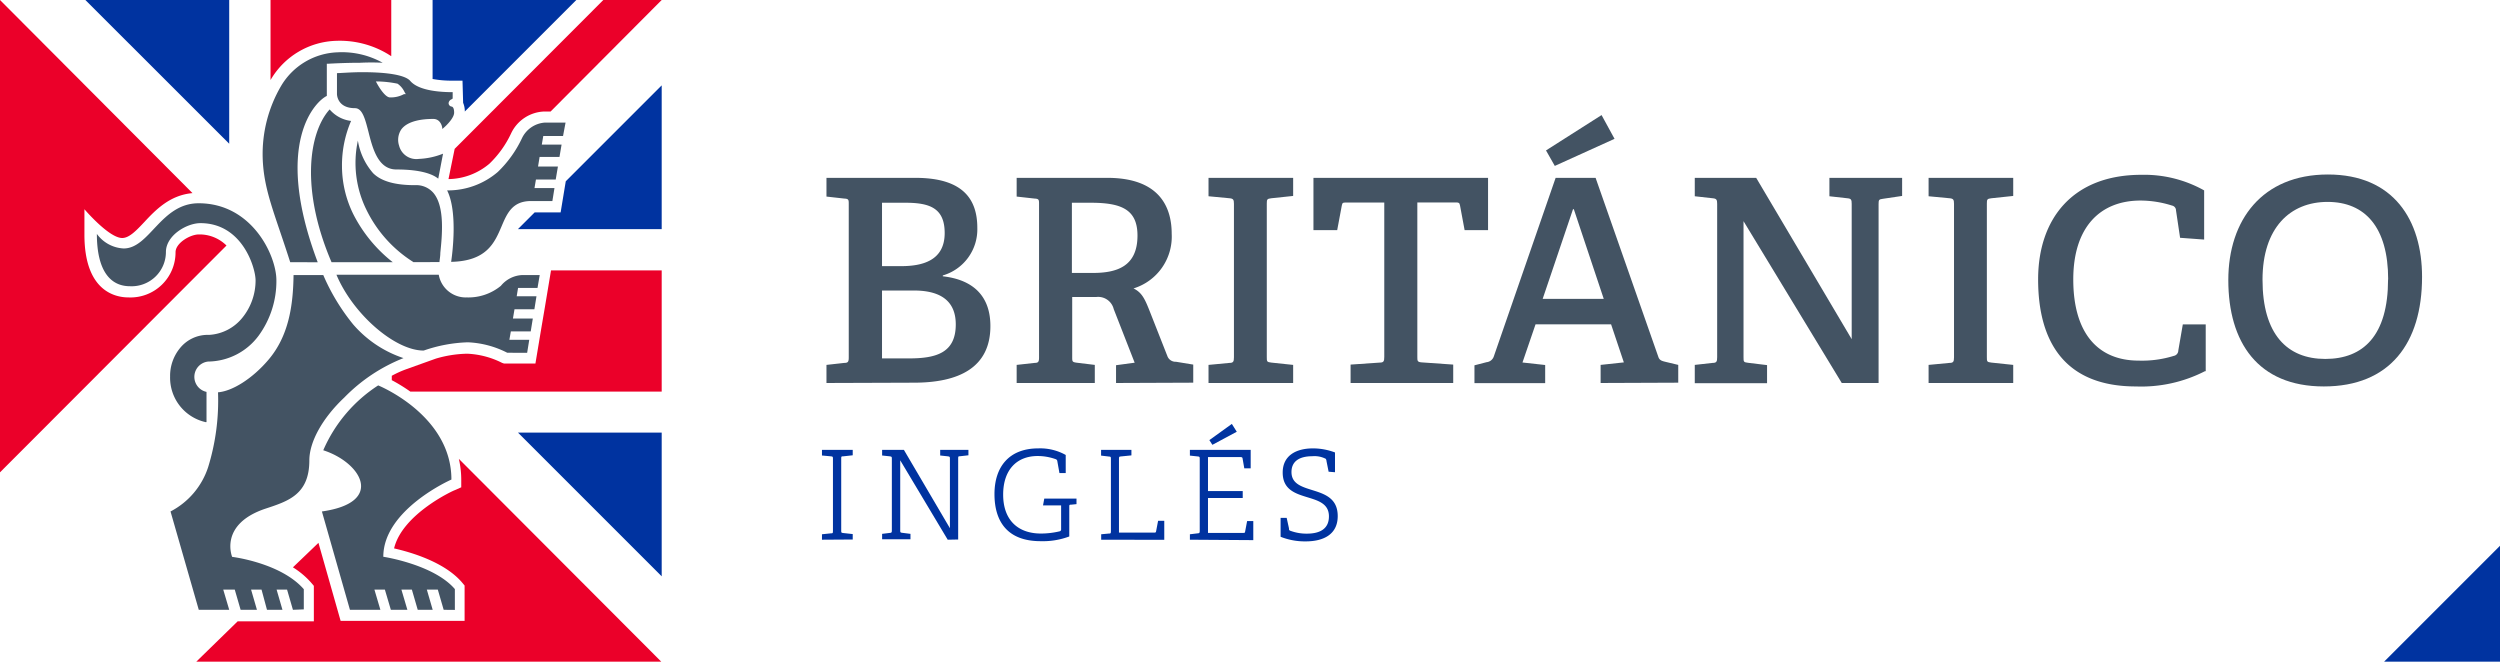 <svg xmlns="http://www.w3.org/2000/svg" viewBox="0 0 238.97 63.25"><defs><style>.a{fill:#eb0029;}.b{fill:#0033a0;}.c{fill:#435363;}</style></defs><path class="a" d="M44.09,46.58l-.63.28c-.06,0-5,2.25-5.79,5.56,1.62.37,4.82,1.3,6.49,3.25l.25.3v3.38H32.56l-2.12-7.46L28,54.23a7.83,7.83,0,0,1,1.71,1.43L30,56v3.39H22.72l-4,3.9H63.25L43.86,43.86a8.89,8.89,0,0,1,.23,2Z"></path><path class="a" d="M16.78,24.11a4.31,4.31,0,0,1-4.5,4.32c-1.26,0-4.21-.59-4.21-6V20s2.34,2.75,3.61,2.75c.67,0,1.34-.7,2.11-1.52,1.09-1.17,2.45-2.58,4.61-2.77L0,0V45.15L21.65,23.47A3.65,3.65,0,0,0,19,22.41C18.18,22.41,16.78,23.23,16.78,24.11Z"></path><path class="b" d="M78.57,51.59v-.52l.86-.09c.17,0,.19,0,.19-.23V43.86c0-.18,0-.23-.19-.24l-.86-.08V43h2.94v.52l-.91.1c-.18,0-.19,0-.19.22v6.88c0,.19,0,.21.19.23l.91.1v.52Z"></path><path class="b" d="M90.59,51.59,86.05,44v6.69c0,.19,0,.22.19.24l.79.1v.52H84.32v-.52l.74-.09c.17,0,.19-.06.19-.23V43.86c0-.18,0-.22-.19-.24l-.74-.08V43H86.4l4.4,7.49V43.86c0-.18,0-.22-.19-.24l-.74-.08V43h2.7v.52l-.79.09c-.18,0-.19,0-.19.23v7.73Z"></path><path class="b" d="M102.4,48.24c-.14,0-.19,0-.19.16v2.88a7.19,7.19,0,0,1-2.74.45c-3.19,0-4.41-1.9-4.41-4.5s1.39-4.37,4.19-4.37a5,5,0,0,1,2.62.63v1.73l-.6,0-.2-1.12a.23.23,0,0,0-.16-.21,5.14,5.14,0,0,0-1.72-.3c-2,0-3.3,1.32-3.3,3.69S97.24,51,99.51,51a7.74,7.74,0,0,0,1.77-.21.18.18,0,0,0,.15-.2V48.31H99.7l.12-.65h3.08v.53Z"></path><path class="b" d="M105.26,51.59v-.52L106,51c.16,0,.19,0,.19-.23V43.87c0-.18,0-.23-.19-.23l-.75-.09V43h2.9v.53l-1,.1c-.18,0-.19.06-.19.22v7.06h3.36c.13,0,.17,0,.19-.13l.19-1h.59v1.82Z"></path><path class="b" d="M113.74,51.59v-.52l.75-.09c.17,0,.19-.06.19-.23V43.87c0-.18,0-.23-.19-.24l-.75-.08V43h5.81v1.77l-.61,0-.16-.92c0-.12-.07-.16-.2-.16h-3.11v3.25h3.32v.66h-3.32v3.34h3.37c.13,0,.16,0,.18-.13l.19-1h.59v1.82Zm2.15-9.07-.29-.45,2.15-1.55.47.75Z"></path><path class="b" d="M127,45.09l-.2-1a.52.52,0,0,0-.07-.23,2.33,2.33,0,0,0-1.28-.25c-1.36,0-2,.57-2,1.51,0,2.39,4.42,1,4.42,4.21,0,1.79-1.41,2.42-3.06,2.42a6.27,6.27,0,0,1-2.4-.44V49.5h.58l.22,1c0,.15,0,.2.2.26a4.39,4.39,0,0,0,1.51.25c1.31,0,2.11-.5,2.11-1.65,0-2.53-4.42-1.07-4.42-4.19,0-1.64,1.3-2.31,2.9-2.31a6,6,0,0,1,2.1.39v1.89Z"></path><path class="c" d="M79,36.61V34.88l1.7-.19c.38,0,.43-.13.43-.54V19.52c0-.41,0-.52-.43-.54L79,18.79V17H87.5c4.63,0,5.92,2.11,5.92,4.79a4.59,4.59,0,0,1-3.3,4.54v.08c3.09.35,4.55,2.06,4.55,4.76,0,4-3.06,5.41-7.31,5.41Zm7.14-11.17c2,0,4.16-.51,4.16-3.16,0-2.38-1.41-2.9-3.76-2.9H84.31v6.06Zm.73,8.82c2.59,0,4.49-.51,4.49-3.25,0-2.49-1.79-3.24-4-3.24H84.31v6.49Z"></path><path class="c" d="M106.68,36.61v-1.7l1.78-.24-2-5.12a1.53,1.53,0,0,0-1.67-1.16h-2.3v5.73c0,.44,0,.49.43.55l1.73.21v1.73H97.18V34.88l1.71-.19c.38,0,.43-.13.43-.54V19.52c0-.41,0-.52-.43-.54l-1.71-.19V17h8.66c4.86,0,6.16,2.65,6.16,5.35a5.18,5.18,0,0,1-3.65,5.22c.84.41,1.11,1.06,1.62,2.36l1.63,4.14a.83.83,0,0,0,.81.51l1.65.27v1.73Zm-2.22-10.52c2.3,0,4.27-.62,4.27-3.57,0-2.48-1.51-3.14-4.46-3.14h-1.81v6.71Z"></path><path class="c" d="M115.52,36.61V34.88l2-.19c.37,0,.43-.13.43-.54V19.49c0-.4-.06-.51-.43-.54l-2-.19V17h8.09v1.73l-2.08.22c-.41.05-.44.1-.44.51V34.12c0,.44,0,.49.44.54l2.08.22v1.73Z"></path><path class="c" d="M129.1,36.61V34.85l2.78-.19c.38,0,.44-.13.44-.54V19.36h-3.63c-.3,0-.38,0-.43.29L127.82,22h-2.27V17h16.69v5H140l-.44-2.36c-.05-.27-.13-.29-.43-.29h-3.65V34.12c0,.38,0,.49.43.52l3,.21v1.76Z"></path><path class="c" d="M153,36.61V34.88l2.22-.24L154,31h-7.22l-1.25,3.65,2.17.24v1.73h-6.76v-1.7l1.16-.3a.81.81,0,0,0,.68-.52L148.7,17h3.82l6,17.12c.11.32.33.38.65.46l1.25.3v1.7ZM150.44,20h-.08l-2.9,8.57h5.84Zm-1.82-4.14-.84-1.48L153.09,11l1.24,2.27Z"></path><path class="c" d="M176.05,36.61l-9.39-15.47v13c0,.44,0,.49.44.54l1.81.22v1.73H162V34.88l1.7-.19c.38,0,.44-.13.44-.54V19.49c0-.4-.06-.51-.44-.54l-1.7-.19V17h5.87L177,32.42V19.49c0-.4-.05-.51-.43-.54l-1.7-.19V17h6.95v1.73L180,19c-.4.05-.43.1-.43.51V36.61Z"></path><path class="c" d="M184.35,36.61V34.88l2-.19c.37,0,.43-.13.43-.54V19.49c0-.4-.06-.51-.43-.54l-2-.19V17h8.09v1.73l-2.08.22c-.41.05-.44.1-.44.51V34.12c0,.44,0,.49.44.54l2.08.22v1.73Z"></path><path class="c" d="M210.77,35.48a13.35,13.35,0,0,1-6.6,1.46c-6.65,0-9.35-4.09-9.35-10.23,0-5.76,3.27-10,9.87-10a11.71,11.71,0,0,1,6,1.49V22.9l-2.3-.17L208,20.11a.47.47,0,0,0-.38-.46,10,10,0,0,0-3-.48c-3.92,0-6.44,2.59-6.44,7.54,0,5.17,2.38,7.76,6.25,7.76a10.18,10.18,0,0,0,3.35-.45.53.53,0,0,0,.44-.52l.43-2.49h2.19v4.47Z"></path><path class="c" d="M213,26.77c0-5.74,3.25-10.09,9.52-10.09s9,4.35,9,9.79c0,6.35-3.09,10.47-9.39,10.47S213,32.72,213,26.77m15.28-.06c0-5-2.22-7.41-5.79-7.41s-6.22,2.46-6.22,7.44c0,5.22,2.36,7.57,6,7.57s6-2.24,6-7.6"></path><path class="a" d="M46.78,15.65a9.76,9.76,0,0,0,2.09-2.93A3.64,3.64,0,0,1,52,10.66h.63L63.25,0H57.67L43.46,14.23l-.59,2.89A6.2,6.2,0,0,0,46.78,15.65Z"></path><path class="b" d="M44.21,7.71l.06,2.12,0,0a2.08,2.08,0,0,1,.16.83L55.09,0H41.35V7.55a9.92,9.92,0,0,0,1.8.16Z"></path><polygon class="b" points="51.11 20.3 49.51 21.9 63.25 21.9 63.25 8.16 54.08 17.33 53.59 20.3 51.11 20.3"></polygon><polygon class="b" points="63.25 55.09 63.25 41.35 49.51 41.35 63.25 55.09"></polygon><polygon class="b" points="21.91 0 8.16 0 21.91 13.74 21.91 0"></polygon><path class="a" d="M52.08,29.39h0l-.34,2h0l-.56,3.36h-3L48,34.69a8.14,8.14,0,0,0-3.34-.88,11.26,11.26,0,0,0-3,.47l-2.79,1a9.76,9.76,0,0,0-1.42.64v.42a16.28,16.28,0,0,1,1.77,1.09H63.25V25.85H52.67Z"></path><path class="a" d="M32.19,3.9a8.94,8.94,0,0,1,4.86,1.25l.35.22V0H25.86V7.71l0-.06A7.51,7.51,0,0,1,32.19,3.9Z"></path><path class="c" d="M27.74,25.06c-1.48-4.65-2.53-6.86-2.63-9.95a12.88,12.88,0,0,1,1.78-6.93A6.54,6.54,0,0,1,32.28,5,8,8,0,0,1,36.58,6,21,21,0,0,0,34.42,6c-1.52,0-3,.09-3,.09h-.18V9.17c-1,.46-5.21,4.39-.87,15.9Z"></path><path class="c" d="M31.69,25.06c-3-7-2.15-12.42-.18-14.6a3.19,3.19,0,0,0,2.05,1.1,10.71,10.71,0,0,0-.87,4.37,10.4,10.4,0,0,0,1.09,4.56,13.75,13.75,0,0,0,3.76,4.57Z"></path><path class="c" d="M39.53,25.06a12.22,12.22,0,0,1-4.5-5,10.12,10.12,0,0,1-.82-6.62,6.23,6.23,0,0,0,1.46,3.12c.78.77,2.09,1.14,4,1.14a2.16,2.16,0,0,1,1.75.73c1.12,1.31.84,4.08.67,5.74,0,.36-.07.65-.08.88Z"></path><path class="c" d="M41.89,17.08c-.43-.36-1.49-.88-4-.88-1.75,0-2.27-2-2.68-3.64-.31-1.19-.57-2.22-1.28-2.22-1.69,0-1.72-1.29-1.72-1.35v-2c.37,0,1.33-.09,2.42-.09,2.48,0,4.11.29,4.58.83.84,1,3.12,1.08,4.06,1.08h0v.61l-.1.07a.44.44,0,0,0-.29.38.34.34,0,0,0,.25.31c.13,0,.28.12.28.59s-.65,1.17-1.13,1.56a1.12,1.12,0,0,0-.22-.64.76.76,0,0,0-.6-.32h-.1c-.85,0-2.36.13-3,1a1.79,1.79,0,0,0-.21,1.56,1.7,1.7,0,0,0,1.88,1.26,7,7,0,0,0,2.32-.5Zm-5.8-9c.16.28.71,1.18,1.15,1.23l.21,0a2.59,2.59,0,0,0,1.16-.31L38.79,9l-.11-.18A2,2,0,0,0,38,8a10.48,10.48,0,0,0-1.72-.21l-.35,0Z"></path><path class="c" d="M19.7,40.36A4.35,4.35,0,0,1,16.26,36a4.18,4.18,0,0,1,1-2.79,3.41,3.41,0,0,1,2.49-1.2H20a4.4,4.4,0,0,0,3.16-1.63,5.65,5.65,0,0,0,1.27-3.58c0-1.18-1.25-5.47-5.27-5.47-1.32,0-3.3,1.18-3.3,2.76a3.28,3.28,0,0,1-3.44,3.27c-1.87,0-3.16-1.47-3.16-5a3.36,3.36,0,0,0,2.56,1.39c2.49,0,3.55-4.32,7.17-4.32,5.1,0,7.43,5,7.43,7.36a8.85,8.85,0,0,1-1.7,5.3,6.09,6.09,0,0,1-4.82,2.47,1.47,1.47,0,0,0-.16,2.9v2.87Z"></path><path class="c" d="M43.12,25.06c.15-1,.62-4.87-.38-6.86a7.32,7.32,0,0,0,4.84-1.76,10.85,10.85,0,0,0,2.31-3.22,2.63,2.63,0,0,1,2.17-1.5h2L53.82,13H51.93l-.14.82h1.89L53.48,15h-1.9l-.15.92h1.9l-.21,1.24H51.23l-.14.82H53l-.2,1.24H50.62c-1.68.06-2.17,1.22-2.69,2.45-.66,1.54-1.41,3.29-4.81,3.36"></path><path class="c" d="M48.49,33.72a9.07,9.07,0,0,0-3.77-1,14,14,0,0,0-4.22.79c-2.76,0-6.77-3.5-8.34-7.25h9.78a2.62,2.62,0,0,0,2.68,2.17,4.88,4.88,0,0,0,3.26-1.11A2.79,2.79,0,0,1,50,26.29h1.59l-.21,1.23H49.52l-.13.8h1.89l-.2,1.24h-1.9l-.15.89h1.9l-.2,1.23h-1.9l-.14.8h1.9l-.2,1.24Z"></path><path class="c" d="M28,58.29l-.56-1.93h-1L27,58.29H25.52L25,56.36h-1l.56,1.93H23l-.56-1.93H21.34l.57,1.93H19l-2.7-9.4a7.33,7.33,0,0,0,3.6-4.25,21.51,21.51,0,0,0,.94-7.14c1.39-.11,3.31-1.33,4.82-3.11,1.93-2.27,2.36-5.14,2.4-8.1H30.9A19.85,19.85,0,0,0,33.75,31a10.87,10.87,0,0,0,4.82,3.23A16.24,16.24,0,0,0,32.91,38C30.79,40,29.57,42.26,29.57,44c0,3.26-2,3.9-4.19,4.62-4.48,1.5-3.19,4.61-3.19,4.61s4.64.56,6.85,3.09v1.93Z"></path><path class="c" d="M42.41,58.29l-.56-1.93H40.8l.56,1.93H39.93l-.56-1.93h-1l.57,1.93H37.36l-.57-1.93h-1l.57,1.93H33.45l-2.68-9.4c6.07-.86,3.75-4.69.13-5.85a14,14,0,0,1,5.25-6.2s7,2.82,7,9c0,0-6.51,2.86-6.51,7.38,0,0,4.82.73,6.84,3.09V58.3Z"></path><polyline class="b" points="238.97 52.17 238.97 63.25 227.89 63.25"></polyline></svg>